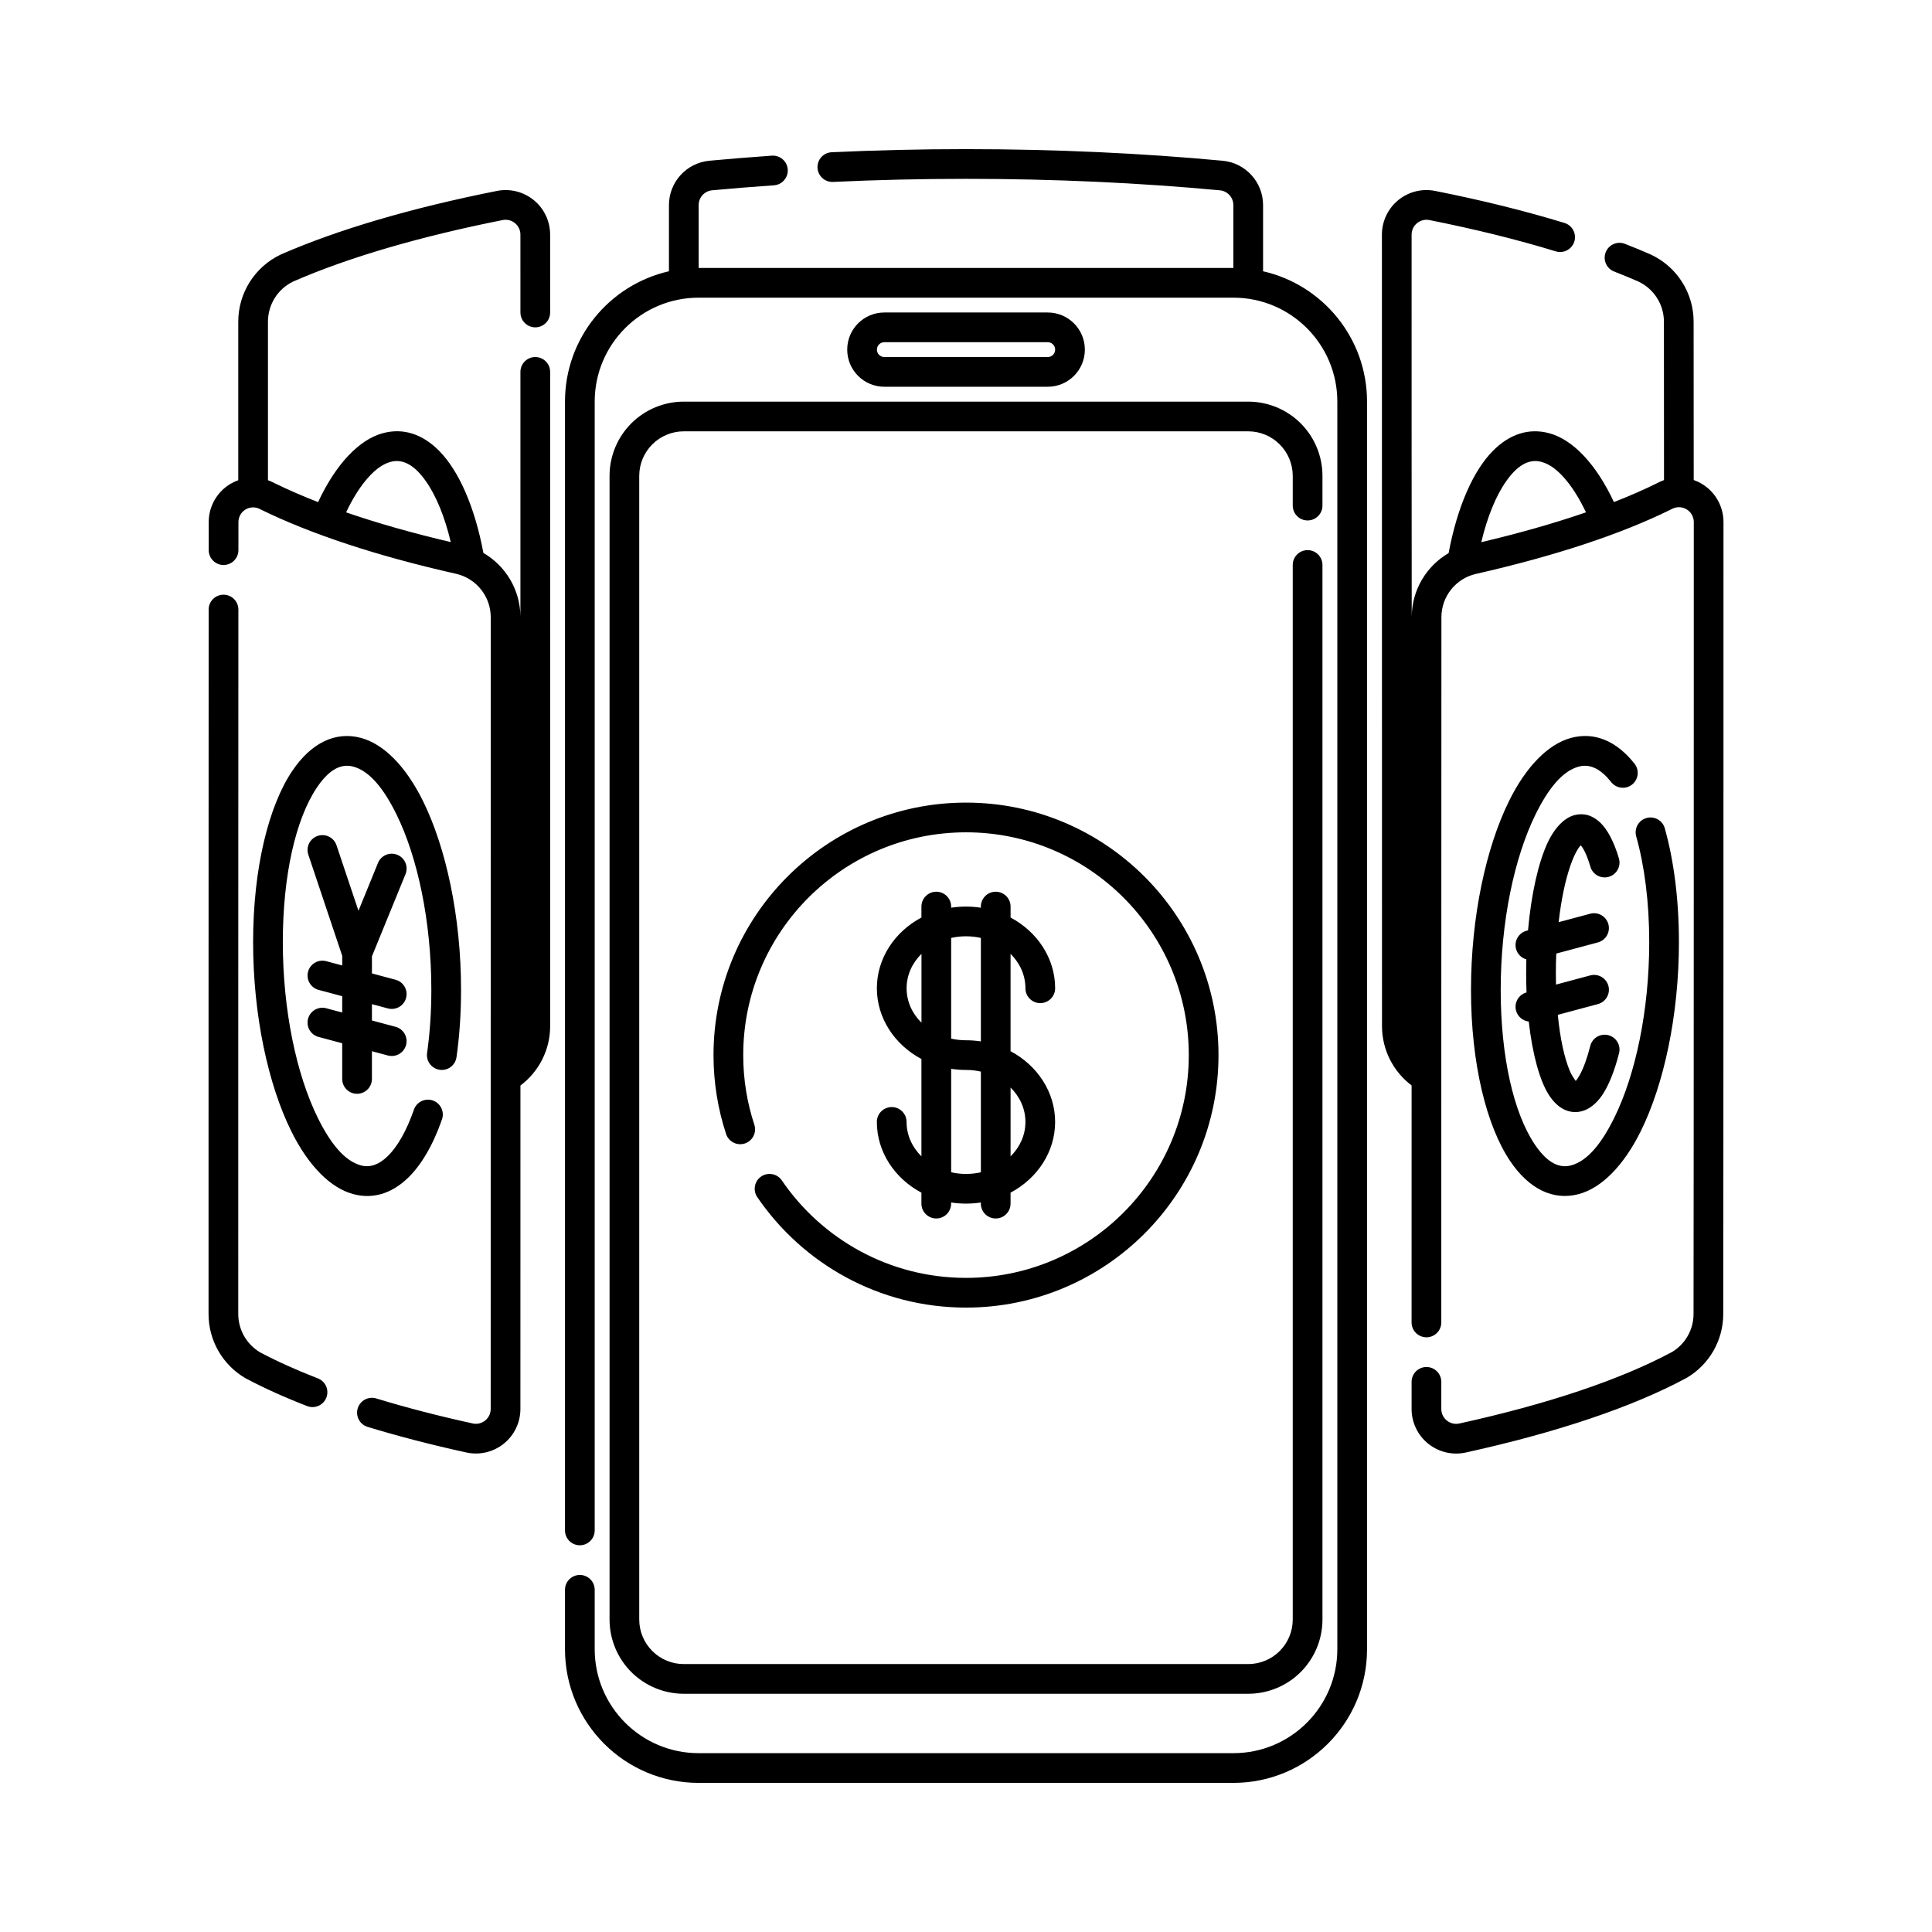<?xml version="1.0" encoding="UTF-8"?>
<!-- Uploaded to: ICON Repo, www.svgrepo.com, Generator: ICON Repo Mixer Tools -->
<svg fill="#000000" width="800px" height="800px" version="1.1" viewBox="144 144 512 512" xmlns="http://www.w3.org/2000/svg">
 <path d="m470.85 215.01h-141.7v-16.656c0-2.027 1.539-3.723 3.559-3.922 5.371-0.5 10.84-0.941 16.395-1.324 2.164-0.148 3.801-2.031 3.656-4.195-0.148-2.168-2.031-3.805-4.199-3.66-5.621 0.391-11.156 0.836-16.59 1.344-0.004 0-0.008 0-0.008 0.004-6.059 0.578-10.684 5.668-10.684 11.754v17.535c-15.777 3.582-27.551 17.688-27.551 34.547v299.14c0 2.172 1.762 3.938 3.938 3.938 2.172 0 3.938-1.762 3.938-3.938v-299.14c0-15.215 12.336-27.551 27.551-27.551h141.7c15.215 0 27.551 12.336 27.551 27.551v330.62c0 15.215-12.336 27.551-27.551 27.551h-141.7c-15.215 0-27.551-12.336-27.551-27.551v-15.742c0-2.172-1.762-3.938-3.938-3.938-2.172 0-3.938 1.762-3.938 3.938v15.742c0 19.566 15.859 35.426 35.426 35.426h141.7c19.566 0 35.426-15.859 35.426-35.426v-330.62c0-16.859-11.777-30.965-27.551-34.547v-17.535c0-6.086-4.625-11.172-10.684-11.754h-0.008c-21.371-1.996-44.25-3.078-68.031-3.078-12.129 0-24.027 0.285-35.609 0.824-2.168 0.102-3.848 1.945-3.746 4.113 0.102 2.172 1.945 3.848 4.117 3.75 11.461-0.535 23.234-0.816 35.238-0.816 23.523 0 46.148 1.07 67.289 3.043 2.016 0.191 3.559 1.891 3.559 3.918v16.656zm23.617 62.977v-7.871c0-5.219-2.074-10.227-5.762-13.918-3.691-3.688-8.699-5.762-13.918-5.762h-149.57c-5.219 0-10.227 2.074-13.918 5.762-3.688 3.691-5.762 8.699-5.762 13.918v303.07c0 5.219 2.074 10.227 5.762 13.918 3.691 3.688 8.699 5.762 13.918 5.762h149.57c5.219 0 10.227-2.074 13.918-5.762 3.688-3.691 5.762-8.699 5.762-13.918v-279.46c0-2.172-1.762-3.938-3.938-3.938-2.172 0-3.938 1.762-3.938 3.938v279.46c0 3.133-1.242 6.137-3.461 8.348-2.211 2.215-5.215 3.461-8.348 3.461h-149.57c-3.133 0-6.137-1.242-8.348-3.461-2.215-2.211-3.461-5.215-3.461-8.348v-303.07c0-3.133 1.242-6.137 3.461-8.348 2.211-2.215 5.215-3.461 8.348-3.461h149.57c3.133 0 6.137 1.242 8.348 3.461 2.215 2.211 3.461 5.215 3.461 8.348v7.871c0 2.172 1.762 3.938 3.938 3.938 2.172 0 3.938-1.762 3.938-3.938zm23.621 153.66-0.004 62.816c0 2.172 1.762 3.938 3.938 3.938 2.172 0 3.938-1.762 3.938-3.938 0-52.074 0.004-147.53 0.031-186.89 0-5.496 3.793-10.258 9.148-11.48 20.844-4.727 38.453-10.531 51.754-17.117 0.051-0.027 0.098-0.051 0.148-0.078 1.215-0.668 2.699-0.645 3.898 0.062 1.195 0.707 1.934 1.996 1.934 3.387 0 46.895 0 166.18-0.066 209.87v0.008c0 4.109-2.148 7.918-5.66 10.043-13.809 7.418-33.105 13.852-56.398 18.973h-0.004c-1.164 0.262-2.383-0.027-3.309-0.777-0.934-0.746-1.473-1.875-1.473-3.066v-7.191c0-2.172-1.762-3.938-3.938-3.938-2.172 0-3.938 1.762-3.938 3.938v7.191c0 3.578 1.621 6.961 4.414 9.203 2.785 2.242 6.441 3.098 9.938 2.332 24.188-5.32 44.195-12.059 58.441-19.73 0.047-0.023 0.09-0.051 0.133-0.074 5.988-3.523 9.664-9.953 9.664-16.902 0.066-43.688 0.066-162.98 0.066-209.88 0-4.176-2.203-8.039-5.797-10.164-0.668-0.398-1.375-0.719-2.094-0.977-0.004-17.379-0.012-32.152-0.023-41.957 0-7.598-4.383-14.512-11.258-17.754-0.031-0.016-0.062-0.031-0.094-0.043-2.191-0.965-4.481-1.914-6.856-2.836-2.023-0.789-4.305 0.211-5.098 2.238-0.789 2.023 0.215 4.305 2.238 5.094 2.238 0.875 4.398 1.766 6.465 2.676 4.121 1.961 6.731 6.094 6.731 10.633v0.004c0.012 9.809 0.02 24.586 0.023 41.965-0.574 0.203-1.133 0.453-1.676 0.746-3.551 1.754-7.426 3.453-11.598 5.082-4.664-9.996-10.832-16.559-17.172-18.254-5.391-1.445-10.539 0.23-14.984 4.769-5.117 5.223-9.352 14.715-11.652 27.012-5.926 3.445-9.777 9.848-9.777 16.996-0.031-13.848-0.031-63.699-0.031-101.4 0-1.176 0.527-2.293 1.441-3.043 0.91-0.746 2.106-1.047 3.262-0.82 12.207 2.434 23.438 5.215 33.504 8.297 2.078 0.637 4.281-0.531 4.918-2.609 0.637-2.078-0.531-4.277-2.609-4.918-10.297-3.152-21.785-6.004-34.27-8.488h-0.004c-3.469-0.691-7.062 0.207-9.793 2.453-2.734 2.242-4.316 5.594-4.316 9.129 0 49.422 0 160.76 0.023 209.76 0 6.344 3.035 12.094 7.852 15.715zm-310.95-160.38c-0.703 0.246-1.395 0.566-2.051 0.957-3.578 2.117-5.773 5.969-5.773 10.125 0 2.328-0.004 4.812-0.004 7.441-0.004 2.172 1.758 3.941 3.934 3.941 2.172 0 3.938-1.758 3.941-3.934l0.004-7.449c0-1.375 0.727-2.644 1.91-3.344 1.184-0.699 2.648-0.723 3.852-0.062 0.051 0.027 0.102 0.055 0.156 0.082 13.32 6.547 30.926 12.348 51.773 17.043 5.363 1.23 9.172 6.008 9.172 11.508 0 47.715 0 165.32-0.012 209.82v0.004c0 1.188-0.539 2.312-1.465 3.059-0.93 0.742-2.141 1.031-3.305 0.777l-0.004-0.004c-9.164-2.008-17.711-4.227-25.551-6.625-2.078-0.633-4.277 0.539-4.914 2.617-0.637 2.074 0.535 4.277 2.613 4.914 8.027 2.457 16.777 4.727 26.164 6.785 3.492 0.766 7.144-0.086 9.93-2.328 2.785-2.238 4.406-5.621 4.406-9.195 0.008-18.977 0.008-51.242 0.008-85.723 4.832-3.625 7.875-9.387 7.875-15.746 0-41.859 0-119.39-0.004-173.37 0-2.172-1.762-3.938-3.938-3.938-2.172 0-3.938 1.762-3.938 3.938v64.805c-0.07-7.082-3.922-13.414-9.812-16.828-2.297-12.281-6.539-21.766-11.652-26.98-4.441-4.531-9.586-6.207-14.977-4.762-6.344 1.699-12.512 8.266-17.18 18.27-4.156-1.617-8.02-3.297-11.566-5.039-0.559-0.301-1.133-0.551-1.719-0.758v-42.016c0-4.543 2.602-8.68 6.688-10.645 14.578-6.363 33.457-11.898 55.52-16.289 1.152-0.227 2.352 0.07 3.258 0.82 0.91 0.742 1.438 1.859 1.438 3.035l0.004 20.641c0 2.172 1.762 3.938 3.938 3.938 2.172 0 3.938-1.762 3.938-3.938 0-7.707-0.004-14.664-0.004-20.641 0-3.531-1.582-6.879-4.312-9.121-2.731-2.242-6.32-3.141-9.789-2.453-22.738 4.523-42.184 10.258-57.164 16.801-0.031 0.016-0.066 0.031-0.102 0.047-6.887 3.25-11.285 10.188-11.281 17.801v42.012zm-7.84 34.266c-0.031 57.168-0.031 152.74-0.031 186.69-0.004 6.969 3.684 13.426 9.695 16.965 0.047 0.027 0.098 0.055 0.145 0.082 4.805 2.559 10.258 5.019 16.293 7.356 2.023 0.789 4.305-0.219 5.09-2.246 0.789-2.023-0.219-4.305-2.246-5.09-5.672-2.199-10.797-4.508-15.328-6.91-3.59-2.148-5.773-6-5.773-10.156 0-33.957 0-129.52 0.031-186.68 0-2.172-1.762-3.941-3.934-3.941s-3.941 1.762-3.941 3.934zm144.61 136.53c-1.914-5.805-2.945-12.004-2.945-18.449 0-32.586 26.453-59.039 59.039-59.039s59.039 26.453 59.039 59.039c0 32.586-26.453 59.039-59.039 59.039-20.273 0-38.18-10.246-48.809-25.832-1.223-1.793-3.676-2.258-5.473-1.035-1.793 1.223-2.254 3.676-1.031 5.469 12.047 17.668 32.336 29.273 55.312 29.273 36.93 0 66.914-29.98 66.914-66.914 0-36.93-29.98-66.914-66.914-66.914-36.93 0-66.914 29.98-66.914 66.914 0 7.301 1.172 14.332 3.336 20.91 0.68 2.062 2.906 3.184 4.973 2.508 2.062-0.68 3.184-2.906 2.508-4.973zm60.031-57.508c-1.277-0.195-2.594-0.301-3.938-0.301s-2.656 0.102-3.938 0.301v-0.301c0-2.172-1.762-3.938-3.938-3.938-2.172 0-3.938 1.762-3.938 3.938v2.902c-7.086 3.766-11.809 10.805-11.809 18.746s4.723 14.98 11.809 18.746v25.797c-2.441-2.414-3.938-5.594-3.938-9.121 0-2.172-1.762-3.938-3.938-3.938-2.172 0-3.938 1.762-3.938 3.938 0 7.941 4.723 14.98 11.809 18.746v2.902c0 2.172 1.762 3.938 3.938 3.938 2.172 0 3.938-1.762 3.938-3.938v-0.301c1.277 0.195 2.594 0.301 3.938 0.301s2.656-0.102 3.938-0.301v0.301c0 2.172 1.762 3.938 3.938 3.938 2.172 0 3.938-1.762 3.938-3.938v-2.902c7.086-3.766 11.809-10.805 11.809-18.746 0-7.941-4.723-14.98-11.809-18.746v-25.797c2.441 2.414 3.938 5.594 3.938 9.121 0 2.172 1.762 3.938 3.938 3.938 2.172 0 3.938-1.762 3.938-3.938 0-7.941-4.723-14.98-11.809-18.746v-2.902c0-2.172-1.762-3.938-3.938-3.938-2.172 0-3.938 1.762-3.938 3.938zm-138.96 39.613c0.781-5.512 1.203-11.5 1.203-17.84 0-19.441-4.004-37.734-10.082-50.047-4.531-9.188-10.406-15.113-16.453-16.73-6.727-1.801-13.191 1.289-18.23 8.809-6.168 9.191-10.34 25.586-10.34 45.312 0 19.441 4.004 37.734 10.082 50.047 4.531 9.188 10.406 15.113 16.453 16.73 5.148 1.383 10.062-0.09 14.371-4.164 3.562-3.375 6.742-8.719 9.148-15.629 0.715-2.055-0.371-4.297-2.422-5.012-2.055-0.715-4.297 0.371-5.016 2.422-1.91 5.496-4.293 9.82-7.125 12.5-2.098 1.984-4.414 2.953-6.918 2.277-4.383-1.172-8.148-5.949-11.434-12.609-5.648-11.449-9.266-28.484-9.266-46.562 0-17.785 3.445-32.637 9.004-40.926 2.777-4.144 5.949-6.586 9.656-5.59 4.383 1.172 8.148 5.949 11.434 12.609 5.648 11.449 9.266 28.484 9.266 46.562 0 5.949-0.395 11.566-1.125 16.734-0.305 2.148 1.195 4.144 3.344 4.449 2.152 0.305 4.144-1.191 4.449-3.344zm312.63-58.523c2.195 7.805 3.453 17.395 3.453 28.027 0 18.078-3.617 35.113-9.266 46.562-3.285 6.664-7.051 11.438-11.434 12.609-3.707 0.996-6.875-1.445-9.656-5.59-5.562-8.289-9.004-23.141-9.004-40.926 0-18.078 3.617-35.113 9.266-46.562 3.285-6.664 7.051-11.438 11.434-12.609 3.215-0.863 6.062 0.922 8.586 4.117 1.352 1.703 3.824 1.996 5.531 0.648 1.703-1.352 1.996-3.824 0.645-5.531-4.809-6.09-10.672-8.48-16.801-6.84-6.047 1.617-11.922 7.547-16.453 16.73-6.078 12.312-10.082 30.605-10.082 50.047 0 19.727 4.172 36.121 10.34 45.312 5.043 7.519 11.504 10.613 18.23 8.809 6.047-1.617 11.922-7.547 16.453-16.73 6.078-12.312 10.082-30.605 10.082-50.047 0-11.445-1.383-21.762-3.746-30.16-0.59-2.09-2.762-3.309-4.856-2.723-2.09 0.59-3.309 2.766-2.719 4.856zm-181.54 61.609v27.414c1.258 0.289 2.582 0.438 3.938 0.438 1.355 0 2.676-0.148 3.938-0.438v-26.68c-1.258-0.289-2.582-0.438-3.938-0.438-1.344 0-2.656-0.102-3.938-0.301zm15.742 4.957v18.238c2.441-2.414 3.938-5.594 3.938-9.121s-1.496-6.707-3.938-9.121zm137.13-41.652-0.391 0.102c-2.098 0.562-3.344 2.723-2.781 4.82 0.371 1.387 1.441 2.402 2.727 2.766-0.031 1.199-0.051 2.414-0.051 3.633 0 1.75 0.035 3.461 0.105 5.129-2.098 0.562-3.344 2.723-2.781 4.82 0.434 1.609 1.801 2.715 3.367 2.894 0.977 8.695 2.906 15.566 5.231 19.285 2.543 4.07 5.816 5.281 8.875 4.465 1.832-0.492 3.75-1.863 5.394-4.301 1.668-2.484 3.219-6.293 4.43-11.059 0.535-2.106-0.738-4.246-2.848-4.781-2.106-0.535-4.25 0.738-4.781 2.848-0.801 3.141-1.723 5.773-2.785 7.699-0.332 0.602-0.668 1.121-1.023 1.539l-0.047 0.047c-0.426-0.586-1.133-1.637-1.539-2.602-1.488-3.531-2.606-8.711-3.211-14.918l10.633-2.852c2.098-0.559 3.34-2.719 2.781-4.816-0.562-2.098-2.723-3.344-4.82-2.781l-9.07 2.43c-0.023-1-0.035-2.012-0.035-3.039 0-1.75 0.035-3.481 0.105-5.18l11.035-2.957c2.098-0.562 3.34-2.723 2.781-4.82-0.562-2.098-2.723-3.344-4.82-2.781l-8.363 2.238c0.656-5.805 1.723-10.945 3.078-14.883 0.68-1.98 1.414-3.621 2.231-4.816 0.148-0.219 0.363-0.465 0.551-0.664 0.18 0.211 0.387 0.473 0.527 0.699 0.762 1.242 1.43 2.934 2.027 4.977 0.613 2.082 2.801 3.277 4.887 2.664 2.082-0.609 3.277-2.797 2.668-4.883-1.328-4.512-3.117-7.754-4.953-9.492-2.137-2.027-4.496-2.594-6.875-1.957-2.41 0.645-5.062 3.023-7.066 7.297-2.422 5.168-4.332 13.52-5.195 23.238zm-314.25 6.754v2.547l-4.231-1.133c-2.098-0.562-4.258 0.684-4.82 2.781-0.562 2.098 0.684 4.258 2.781 4.82l6.269 1.676v4.328l-4.231-1.133c-2.098-0.562-4.258 0.684-4.82 2.781-0.562 2.098 0.684 4.258 2.781 4.816l6.269 1.68v9.457c0 2.172 1.762 3.938 3.938 3.938 2.172 0 3.938-1.762 3.938-3.938v-7.348l4.231 1.133c2.098 0.562 4.258-0.684 4.82-2.781s-0.684-4.258-2.781-4.82l-6.269-1.676v-4.328l4.231 1.133c2.098 0.562 4.258-0.684 4.82-2.781s-0.684-4.258-2.781-4.816l-6.269-1.68v-4.527l8.895-21.773c0.824-2.012-0.145-4.309-2.156-5.133-2.012-0.824-4.309 0.145-5.133 2.156l-5.176 12.68-5.82-17.367c-0.688-2.059-2.926-3.172-4.984-2.481-2.059 0.688-3.172 2.922-2.481 4.984zm169.25-4.746c-1.258-0.289-2.582-0.438-3.938-0.438s-2.676 0.148-3.938 0.438v26.68c1.258 0.289 2.582 0.438 3.938 0.438 1.344 0 2.656 0.102 3.938 0.301zm-15.742 4.219c-2.441 2.414-3.938 5.594-3.938 9.121s1.496 6.707 3.938 9.121zm176.1-117.01c-1.539-3.238-3.231-6.043-5.059-8.293-2.109-2.594-4.332-4.438-6.746-5.082-3.547-0.953-6.617 1.266-9.316 5.098-2.766 3.918-5.016 9.465-6.625 16.184 10.129-2.387 19.422-5.031 27.746-7.906zm-300.84 7.883c-1.605-6.715-3.856-12.258-6.621-16.168-2.699-3.82-5.766-6.043-9.312-5.09-2.414 0.645-4.637 2.488-6.746 5.086-1.832 2.246-3.523 5.051-5.059 8.293 8.324 2.871 17.617 5.508 27.738 7.879zm168.04-51.004c0-5.438-4.406-9.84-9.84-9.84h-43.297c-5.438 0-9.84 4.406-9.84 9.84 0 5.438 4.406 9.84 9.84 9.84h43.297c5.438 0 9.84-4.406 9.84-9.84zm-7.871 0c0 1.086-0.883 1.969-1.969 1.969h-43.297c-1.086 0-1.969-0.883-1.969-1.969s0.883-1.969 1.969-1.969h43.297c1.086 0 1.969 0.883 1.969 1.969z" fill-rule="evenodd"/>
</svg>